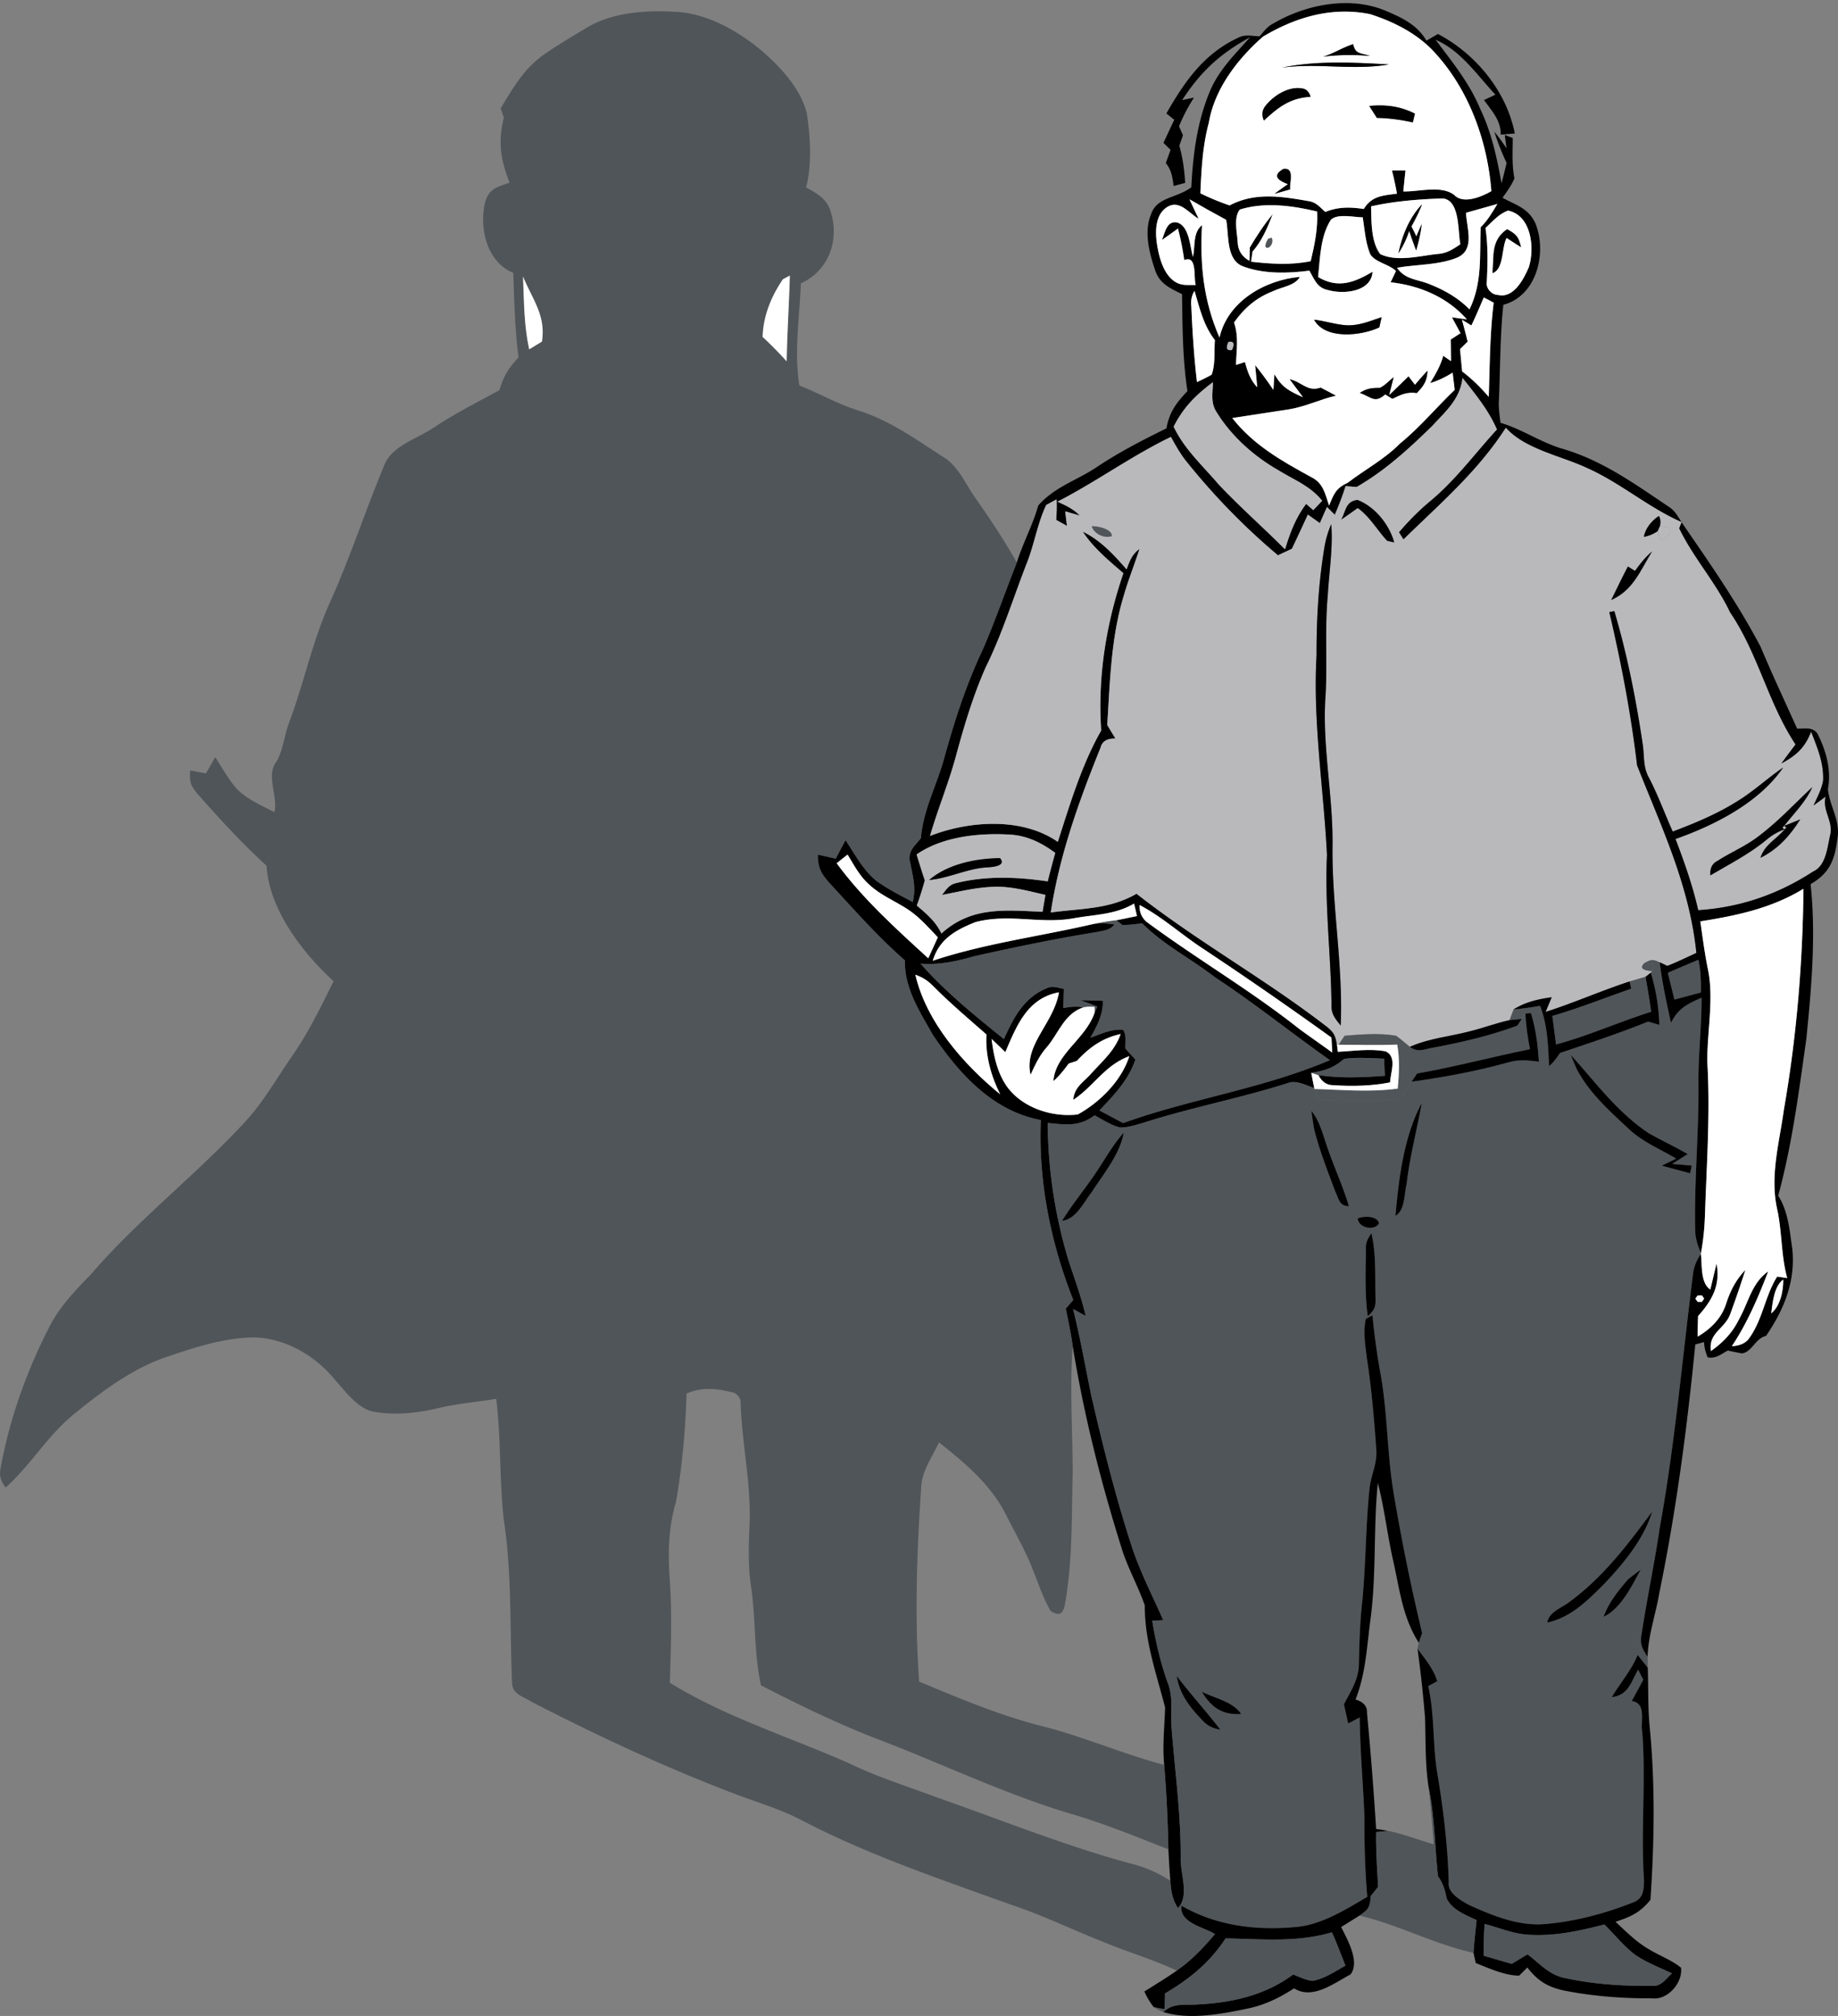 <?xml version="1.0" encoding="utf-8"?>
<svg xmlns="http://www.w3.org/2000/svg" fill="none" height="204" width="186">
  <rect width="100%" height="100%" fill="#808080" stroke="none"/>
  <path d="M140.162 1.065c1.67.706 3.229 1.413 4.188 3.048.388-.222.777-.45 1.166-.672 3.799 1.978 6.953 5.808 7.775 10.067-.474.04-.949.075-1.423.116.035-1.433-.913-2.407-1.69-3.502.383-.177.767-.358 1.155-.54-1.877-2.008-3.496-4.46-6.06-5.56 1.691 2.255 3.442 4.38 4.526 7.013 1.146 2.392 1.681 4.915 2.15 7.503.187-.676.353-1.362.515-2.048-.475-1.03-.904-2.074-1.237-3.159.434.54.843 1.1 1.226 1.675l-.171-1.347.802.303c0 1.382-.101 2.71.172 4.077-.293.731-.762 1.337-1.206 1.978 1.362.736 2.654 1.064 3.335 2.603 1.186 2.942.141 7.327-3.254 8.225-.334 3.22-.308 6.438-.445 9.668-.05.767.071 1.508.157 2.27 2.265.671 4.183 2.064 6.484 2.69 4.036 1.236 7.22 3.582 10.682 5.898.539.389.802.923 1.16 1.468-3.441-1.518-6.242-4.026-9.703-5.535-2.528-1.17-6.196-1.877-8.078-4.016-2.841 4.43-6.656 7.674-10.364 11.307-.152-.247-.308-.494-.459-.736 1.019-1.186 2.089-2.276 3.3-3.265 2.553-2.17 4.374-4.687 6.615-7.135-.848-1.962-2.165-3.552-3.477-5.212-.262 2.165-1.69 3.36-3.073 4.864-2.361 2.306-4.763 4.516-7.644 6.171-.374-.03-.742-.06-1.115-.086a29.98 29.98 0 0 1-1.095 2.902l-.787-.787c-.248.54-.485 1.084-.722 1.63-.404-.288-.807-.576-1.216-.864-.53 1.156-1.07 2.312-1.615 3.462-.474.217-.943.434-1.412.656-3.356-2.81-6.469-6.02-9.209-9.426-.646-.787-1.135-1.665-1.625-2.553-3.991 1.928-7.548 4.536-11.484 6.555.838.363 1.62.736 2.266 1.402l-1.479-.428c.061.489.122.983.177 1.473l-1.09-.606c.056-.696.071-1.377.041-2.079l-1.045.57c-.893 1.868-1.201 3.977-1.973 5.904-1.367 3.507-2.492 7.175-4.163 10.54-1.271 2.877-2.19 5.955-3.007 8.987-.742 2.73-1.826 5.339-2.619 8.058 3.941-1.538 9.305-1.922 12.933.6 1.226-3.799 2.401-7.785 4.389-11.266-.368-5.394.495-10.808 2.246-15.92-1.504-1.312-3.002-2.517-4.112-4.208 1.826.883 3.123 2.316 4.435 3.815.323-.858.545-1.509 1.307-2.064-.505 1.595-1.136 3.139-1.595 4.748-1.281 4.173-1.398 8.74-1.665 13.069.273.459.55.918.828 1.372-.843-.025-1.348.278-1.504.913-2.2 5.455-4.153 10.849-5.041 16.687 3.078-.43 5.904-.293 8.679-1.898 6.115 4.799 13.018 8.634 19.184 13.392.762.59.959.943 1.1 1.897l.086.707c1.574-.076 3.279-.344 4.833-.046 1.201.55.49 2.139.455 3.144-1.908.373-3.881.408-5.813.277-.616-.01-1.095-.348-1.443-1.019 2.245.338 4.475.232 6.726.071-.025-.581-.051-1.156-.071-1.731-1.372-.051-2.679-.157-4.042.015-1.099.923-1.922 1.206-3.335 1.408.091.519.197 1.029.303 1.544-.843-.263-1.811-.838-2.679-.495-4.864 1.549-9.875 2.483-14.729 4.052-.721.197-1.504.459-2.255.439-.904-.232-1.746-.792-2.564-1.231-1.569 1.175-2.901.948-4.748.772a49.33 49.33 0 0 0 2.064 13.765c.616 1.922 1.332 3.794 1.781 5.767-.424-.237-.847-.474-1.276-.706.736 2.916 1.241 5.873 1.856 8.814 1.166 5.061 2.438 10.147 4.042 15.087.853 2.644 2.109 5.051 3.224 7.584l-1.11.061c.348 2.149.833 4.223 1.565 6.277.6 1.538.267 2.951.388 4.546.348 4.379.944 8.714.928 13.119-.07 1.589.919 3.905-.277 5.131-.58-.868-.701-1.751-.772-2.765a111.209 111.209 0 0 1-.197-3.174c-.06-2.861-.192-5.686-.424-8.542-.191-1.953.036-3.87.091-5.813-.878-3.426-2.079-6.741-2.053-10.313-.702-2.054-1.812-3.946-2.422-6.05-2.074-6.615-3.77-13.376-4.875-20.224-.181-1.276-.444-2.522-.701-3.779l.757-.878c-2.266-5.696-3.557-12.054-3.28-18.2-4.879-.913-8.25-4.672-10.914-8.593-1.322-2.351-2.926-4.773-2.84-7.563-2.73-2.377-5.097-5.081-7.56-7.746-.877-.973-1.266-1.589-1.256-2.962.606.137 1.206.273 1.812.414.328-.625.656-1.251.989-1.872 1.014 1.494 1.983 3.426 3.532 4.395 1.034.702 2.175 1.272 3.275 1.862.373-1.544-.036-2.765-.318-4.249-.101-1.024.585-1.473 1.14-2.215.257-2.982 1.655-5.419 2.412-8.275 1.02-3.703 2.205-7.326 3.85-10.808 1.256-2.886 2.286-5.878 3.446-8.81.616-1.967 1.615-3.789 2.17-5.767 1.715-1.953 3.996-2.553 6.075-3.991 2.205-1.458 4.531-2.65 6.897-3.815.283-1.634 1.01-2.598 2.125-3.769-.5-3.26-.5-6.524-.545-9.814-1.176-.58-2.251-1.034-2.71-2.376-.59-1.741-1.176-3.926-.429-5.697.575-1.771 2.548-1.605 4.077-2.735.167-3.396.601-6.741 1.953-9.895.954-2.119 2.477-3.577 3.991-5.293-3.063 1.686-4.965 3.442-6.872 6.358.398-.08.802-.166 1.201-.252a17.42 17.42 0 0 0-1.519 2.901c.131.308.267.61.399.913-.122.354-.248.707-.369 1.06.353 1.231.515 2.482.591 3.76-.389.105-.778.206-1.166.312-.121-.878-.207-1.6-.792-2.321.161-.45.323-.893.484-1.342-.242-.232-.484-.464-.721-.702.363-.777.726-1.559 1.09-2.336l-.793-.64c1.832-3.205 3.785-6.04 7.241-7.65.737-.389 1.403-.172 2.195-.156.434-.51.797-1.015 1.413-1.312 3.259-1.918 7.705-2.775 11.277-1.297Zm-18.69 18.498a24.93 24.93 0 0 0 2.962 1.226c2.559-1.358 5.278-.914 8.003-.434.757.11 1.14.615 1.675 1.095 1.337-.535 2.493-.505 3.9-.303.818-1.337 1.933-1.352 3.356-1.549a31.257 31.257 0 0 0-.51-2.351h1.373c-.076.711-.152 1.423-.222 2.129 1.579.04 3.834-.656 5.151.353.934.984 2.826.157 3.76-.383-.379-4.986-2.221-10.147-5.611-13.891-1.726-1.978-4.193-3.235-6.661-4.022-3.875-.782-7.518.298-10.838 2.276-2.573 2.26-4.905 5.278-5.485 8.73-.631 2.345-.747 4.717-.853 7.124Zm17.277 1.322c.035 1.483-.02 3.607.929 4.828 1.685.818 3.966.182 5.782-.01.939-.055 1.579-.479 2.326-.989-.272-1.24-.01-4.465-1.786-4.632-2.377.076-4.93.273-7.251.803Zm-17.741 7.957c-.252-.697.192-3.078-1.165-2.523a28.855 28.855 0 0 0-.636-3.194c-.54.393-1.075.782-1.625 1.16.318-.741.48-2.013 1.585-1.76 1.206.418 1.261 2.482 1.554 3.476.252-1.08-.036-2.442.918-3.22-.222 4.027.151 7.665 1.771 11.379.823-3.663 4.612-5.833 8.139-6.14-.52.903-1.812 1.003-2.72 1.448-1.685.645-2.916 1.705-3.951 3.168.5 1.448.238 2.785.202 4.294l.903-.292c.263.968.545 1.81 1.247 2.553l-.212-2.24a34.672 34.672 0 0 1 1.847 2.507l.1-1.584c.793 1.332 1.428 1.665 2.892 2.32l-1.363-1.83c1.272.287 1.812 1.326 3.154.852.52.272 1.039.545 1.554.822-1.645.384-3.123 1.126-4.783 1.388-1.908.293-3.815.58-5.717.878 2.164 2.755 5.015 4.35 8.023 5.994 1.211.61 1.367 1.69 1.776 2.861.479-1.165.681-1.756 1.877-2.3 1.771-1.358 3.713-2.372 5.298-3.977 2.023-1.645 3.658-3.638 5.535-5.429-.071-.58-.141-1.16-.207-1.746-.732.46-1.448.813-2.281 1.065.54-.893 1.055-1.751 1.327-2.77l.788.545c-.006-.732-.016-1.458-.026-2.19.328-.212.661-.43.989-.641-.287-.535-.58-1.07-.868-1.605l1.514.212c-1.988-2.26-4.768-3.426-7.72-3.759.187-.378.363-.762.54-1.145-.747-.712-2.033-.833-2.594-1.675-.489-1.15-.575-2.523-.766-3.75-.899-.01-2.493-.403-3.21.223-1.084 1.65-1.105 3.905-1.311 5.818 2.033 1.205 3.668.55 5.515-.535-.137 2.068-2.962 2.29-4.476 1.861-1.156-.227-1.388-1.07-1.922-1.972-2.135.282-4.622.353-6.666-.42-1.796-.62-1.453-3.208-1.756-4.727a133.904 133.904 0 0 1-3.708-2.074l.918 1.968c-.944-.54-1.867-1.877-3.053-1.256-1.271.676-1.347 2.326-1.191 3.587.182 1.317.606 3.159 1.756 3.971.697.515 1.398.389 2.205.404Zm5.435-2.447c.015-.444.025-.893.03-1.343.701-1.175 1.438-2.32 2.321-3.375-.53 1.357-1.07 2.669-2.044 3.784-.05.338-.101.681-.146 1.024 2.039.227 4.006.359 6.035-.055.393-1.67.741-3.295.646-5.026-2.498-.6-5.329-.979-7.826-.196-.641.847-.273 2.27-.212 3.27.025.857.429 1.498 1.196 1.917Zm23.301-5.253c-.464.131-.924.257-1.388.389.051 1.513.944 3.683-.842 4.516-1.852.787-4.173.7-6.146 1.049.863 1.231 2.069 1.15 3.335 1.675 1.489.596 2.881 1.383 4.006 2.538 1.312-2.714 1.015-5.404 1.131-8.31.701-.691 1.191-1.519 1.69-2.362-.595.167-1.191.338-1.786.505Zm.585 1.928c.263 1.821.227 3.617.131 5.444-.126.65.49 1.327 1.136 1.332 1.594.378 2.613-1.63 3.123-2.82.6-1.913.272-5.218-2.104-5.718-.969.354-1.549 1.085-2.286 1.762Zm-29.2 15.596c.505-.242.999-.47 1.484-.747.393-1.054.242-2.381.333-3.502-1.161-1.493-1.534-3.209-2.064-4.98-.282.44-.393.964-.323 1.564.106 2.564.273 5.117.57 7.665Zm27.767-5.732-.953-.585c.201.736.393 1.478.58 2.22-.258.252-.515.504-.772.762l.212 2.25c1.009.772 1.867 1.615 2.694 2.578.111-3.188.106-6.352.5-9.526a17.28 17.28 0 0 0-1.004-.53c-.409.949-.803 1.902-1.257 2.83Zm-24.578 1.665c-.297.64-.176.913.353.817.293-.64.177-.913-.353-.817Zm-5.55 8.578c1.125 2.341 2.952 3.946 4.602 5.893 2.134 2.256 4.48 4.314 6.67 6.514.505-1.65 1.08-3.209 2.14-4.596l.716.63c.303-.313.606-.63.908-.943-1.221-1.514-2.805-2.084-4.415-3.078-2.477-1.413-4.748-3.426-6.256-5.863-.656-.994-.404-1.938-.389-3.063-1.726 1.292-2.997 2.558-3.976 4.506Zm-26.01 43.292c.272.878.539 1.751.832 2.62-.237.862-.505 1.71-.813 2.547.99.838 1.928 1.63 2.493 2.831 3.022-2.755 6.438-2.367 10.233-2.195.096-.57.191-1.14.292-1.71-1.685-.384-3.517-.899-5.242-.818-1.796.056-3.472.484-5.223.823.424-.54.702-1.045 1.423-1.201 3.048-.762 6.197-.626 9.274-.177.238-.969.49-1.927.762-2.881-1.423-1.045-2.916-1.781-4.712-1.857-3.078-.161-6.716.212-9.32 2.018Zm-8.09.889c2.614 3.572 6.01 6.64 9.27 9.617l.969-2.12c-.939-.993-1.812-1.993-2.947-2.77-1.342-.898-2.81-1.458-3.996-2.563-.98-.868-1.514-1.938-2.19-3.037-.374.287-.742.575-1.105.873Zm9.724 9.864c5.242-1.746 10.833-2.462 16.207-3.709.742-.1 1.468-.09 2.17.04-.444.586-1.06.601-1.716.758-4.163.66-8.295 1.528-12.413 2.442-1.831.52-3.562.913-5.484.757 2.487 2.84 5.505 5.267 8.436 7.639.999-2.205 2.013-4.208 4.395-5.172.59-.252 1.075-.01 1.665.086l-.045 1.942c.691-.126 1.317-.207 2.018-.06-1.948.651-2.477 2.613-3.734 4.072-.716.817-1.155 1.766-1.599 2.745-.717-3.023 2.361-5.208 2.871-8.346-3.209.595-4.284 3.396-5.43 6.055-.459-.449-.918-.893-1.387-1.337.212 1.7.55 3.355 1.534 4.793 1.569 2.19 4.596 3.159 7.185 2.851 2.235-1.231 4.435-3.416 5.217-5.898-2.477.903-3.567 3.022-5.666 4.415.091-1.327 1.085-1.797 1.872-2.725 1.145-1.262 2.336-2.271 2.916-3.931-1.867.409-3.153 1.347-4.435 2.72-.272.091-.545.176-.822.267-.465.636-.944 1.252-1.544 1.771.191-2.729 3.269-4.268 4.167-6.917.096-.207.187-.414.273-.621a42.57 42.57 0 0 0-1.736-.651c.767.02 1.539.04 2.306.066 0 1.433-.58 2.523-1.271 3.739 1.094-.384 2.109-.904 3.299-.808.389.485.202 1.312.248 1.903.333.373.671.741 1.009 1.11-.707 2.104-2.155 3.577-3.638 5.151.797.424 1.594.848 2.392 1.277 6.912-2.483 14.123-3.472 20.924-6.368-3.905-2.75-7.599-5.742-11.595-8.36-2.447-1.903-5.242-3.306-7.407-5.49-.661.11-1.322.171-1.983.176l-.631-.474c.702-.141 1.398-.283 2.099-.43l-.292-1.26c-1.963 1.14-3.966 1.094-6.131 1.488-3.365.606-6.509-.51-9.92.383-1.988.793-3.663 1.706-4.324 3.91Zm20.925-5.641c-.026.676.201 1.236.676 1.675 5.035 3.734 10.505 6.918 15.43 10.818 1.12.828 2.27 1.615 3.396 2.437-.026-.504-.051-1.014-.081-1.519a418.748 418.748 0 0 0-13.235-9.153c-2.079-1.387-3.976-3.108-6.186-4.258Zm-14.098 19.159c-.944-1.893-1.514-3.931-1.393-6.06-1.841-1.615-3.708-3.194-5.434-4.935-.535-.545-1.05-.858-1.761-1.11 1.105 4.778 4.87 9.067 8.588 12.105Z" fill="#000"/>
  <path d="M68.265 1.194c3.199.111 6.363 1.897 8.775 3.906 1.927 1.655 4.026 3.89 4.621 6.428.344 2.432.515 5.04-.08 7.442.953.53 1.826.98 2.326 2.009 1.165 2.956.136 6.347-2.866 7.694-.116 3.391-.706 6.984-.146 10.334 2.068.823 3.976 1.933 6.115 2.578 3.154 1.045 5.671 2.866 8.426 4.653 1.54.888 2.291 2.8 3.326 4.238 1.483 2.104 2.861 4.208 4.137 6.444-1.16 2.931-2.19 5.923-3.446 8.81-1.645 3.48-2.83 7.104-3.85 10.807-.757 2.856-2.155 5.293-2.412 8.275-.555.742-1.241 1.191-1.14 2.216.282 1.483.691 2.704.318 4.248-1.1-.59-2.24-1.16-3.275-1.862-1.55-.969-2.518-2.901-3.532-4.395-.333.62-.661 1.247-.99 1.872a236.09 236.09 0 0 0-1.81-.413c-.01 1.372.378 1.988 1.256 2.961 2.462 2.665 4.829 5.37 7.558 7.746-.085 2.79 1.52 5.212 2.841 7.563 2.664 3.921 6.035 7.68 10.914 8.593-.277 6.146 1.014 12.504 3.28 18.2l-.757.878c.257 1.257.52 2.503.701 3.779-.312 4.254-.01 8.639 0 12.892-.126 4.577.01 8.83-.807 13.372-.247.948-.58 1.064-1.423.565-.782-1.327-1.256-2.851-1.842-4.274-.726-1.882-1.725-3.572-2.643-5.404-1.514-3.063-4.178-5.308-6.812-7.382-.707 1.473-1.776 2.972-1.812 4.622-.439 6.489-.67 13.089-.201 19.577 4.218 1.756 8.315 3.492 12.69 4.572 4.112 1.065 8.012 2.775 12.109 3.86.232 2.856.364 5.681.424 8.542-3.37-1.327-6.706-2.694-10.192-3.693-6.756-2.059-13.028-5.122-19.608-7.604-3.9-1.534-7.7-3.376-11.429-5.298-.716-3.229-.514-6.544-.984-9.844-.338-2.19-.267-4.36-.166-6.565.141-4.107-.772-8.033-.908-12.13.025-.429-.182-.782-.626-1.054-1.63-.434-3.255-.641-4.849.065-.106 3.638-.439 7.387-1.07 10.98-.757 2.518-.812 5.081-.64 7.689.267 3.543.12 7.059.025 10.602 5.57 3.436 12.12 5.494 18.089 8.123 2.815 1.378 5.762 2.286 8.689 3.386 6.574 2.296 13.245 5.005 19.966 6.812 1.438.358 2.649.913 3.9 1.705.071 1.014.192 1.897.772 2.765 1.196-1.226.207-3.542.278-5.131.015-4.405-.581-8.74-.929-13.119-.121-1.595.212-3.008-.388-4.546-.732-2.054-1.216-4.128-1.565-6.277l1.11-.061c-1.115-2.533-2.371-4.94-3.224-7.584-1.604-4.94-2.876-10.026-4.041-15.087-.616-2.941-1.121-5.898-1.857-8.814.429.232.852.469 1.276.706-.449-1.973-1.165-3.845-1.781-5.767a49.33 49.33 0 0 1-2.064-13.765c1.847.176 3.179.403 4.749-.772.817.439 1.66.999 2.563 1.231.752.02 1.534-.242 2.255-.439 4.854-1.569 9.865-2.503 14.729-4.052.868-.343 1.836.232 2.679.495l.025.101.338 1.054c2.513.162 5.066.252 7.579.066.984.06 1.383-1.201 1.912-1.862 3.346-.454 6.661-1.08 9.91-1.983.999-.283 1.963-.162 2.972-.04-.116-1.666-.303-3.31-.807-4.91l-.555.035-.379.545-1.241.126c.131-.363.268-.726.414-1.084a30.85 30.85 0 0 0 2.689-.364c.757 1.988.808 4.002.909 6.096.459-.374.777-.838 1.105-1.327 2.997-1 5.979-1.988 8.915-3.174l1.136.333c-.056-1.852-.338-3.512-.858-5.288l.106-.157c.388-.489.146-.766-.722-.842.677-.364.823-.358 1.514-.05.242 2.073.701 4.102 1.14 6.14.717-1.478 1.671-1.922 3.094-2.553.015 2.931-.354 5.843-.313 8.774.045 4.905-.434 9.739-.333 14.638 0 .878.237 1.63.585 2.427l-.01.081c-.439.696-.727 1.307-.802 2.129-1.08 8.517-1.827 17.176-3.366 25.633-.52 3.547-1.266 7.054-1.811 10.601-.212 1.095 0 1.508.585 2.422.01.368.015.731.02 1.1-.343-.429-.681-.863-1.019-1.297-.651 1.584-1.761 2.816-2.619 4.269 1.68-.192 1.923-1.504 2.664-2.775.172.338.348.676.52 1.014-.383.721-.777 1.443-1.166 2.159 1.56.232.833 2.074 1.07 3.194.368 5.016-.171 9.996.172 15.001-.036 1.009-.086 1.847-1.181 2.21-2.715 1.075-5.712 1.882-8.623 2.14-2.71.318-5.46-.797-7.892-1.902-.802-.445-2.21-1.211-2.063-2.296-.106-3.86-.591-7.72-1.237-11.525-.383-2.78-.217-5.57-.837-8.335l.908-.49c-.353-1.216-1.251-2.291-1.998-3.295.035-.202.081-.398.131-.6l.338-.989a206.55 206.55 0 0 1-2.962-14.638c-.585-3.835-.55-7.68-1.236-11.535a69.736 69.736 0 0 1-.827-5.974l-.667.348c-.302 1.277-.05 2.75.106 4.037.47 3.017.722 6.05.939 9.093.146 1.468-.505 2.583-.671 4.021-.409 3.855-.363 7.74-.757 11.615-.222 2.019-.272 4.037-.323 6.06.015 1.635-.802 2.796-1.514 4.193.142.646.288 1.292.429 1.938l1.171-.616c.025 3.381.353 6.741.474 10.117-.015 2.695.061 5.359.288 8.043-2.14 1.251-4.511 2.75-7.019 3.027-4.097.409-8.174-.055-11.792-2.134-.197 1.761 2.235 2.134 3.406 2.866-1.155 1.383-2.392 2.674-3.875 3.709-2.407-1.146-4.96-1.872-7.417-2.902-3.139-1.231-6.151-2.714-9.36-3.774-7.11-2.568-14.502-5.051-21.203-8.557-2.215-1.156-4.556-1.812-6.872-2.705-6.993-2.669-13.83-5.853-20.48-9.289-.863-.555-1.943-.742-1.938-1.978-.232-5.46-.005-11.06-.843-16.48-.444-4.036-.262-8.164-.757-12.18-1.892.318-3.824.469-5.686.898-2.18.535-4.632.818-6.847.374-1.585-.379-2.765-2.089-3.82-3.235-1.948-2.386-4.88-4.107-7.987-4.248-2.992-.021-6.04.958-8.846 1.917-3.446 1.11-6.594 3.441-9.38 5.707-2.775 2.195-4.455 5.202-7.074 7.558-.51-.635-.681-1.276-.514-1.932.888-4.98 2.628-9.829 4.934-14.325 1.06-2.094 2.634-3.678 4.239-5.354 4.813-5.575 10.747-10.126 15.722-15.561 1.756-1.942 3.083-4.289 4.602-6.484 1.675-2.401 2.901-4.955 4.198-7.578-3.179-2.917-6.504-7.241-6.786-11.686-2.493-2.276-4.784-4.768-7.004-7.296-.701-.848-.807-1.232-.711-2.342.53.096 1.054.202 1.584.303.318-.55.63-1.1.939-1.655.7 1.085 1.347 2.266 2.2 3.234 1.024 1.035 2.517 1.686 3.799 2.337.348-1.837-.903-3.684.212-5.137.646-1.11.767-2.538 1.206-3.76 1.518-4 2.356-8.158 4.087-12.094 2.094-4.591 3.653-9.435 5.596-14.098.751-1.952 3.249-2.664 4.884-3.739 2.18-1.458 4.49-2.628 6.786-3.88.389-1.392.944-2.265 1.928-3.31-.368-2.84-.44-5.691-.535-8.552-2.715-1.126-3.466-4.567-2.85-7.155.398-1.388 1.25-1.534 2.482-1.978-.919-2.286-1.196-4.138-.586-6.57l-.318-.953c1.206-1.998 2.327-3.966 4.264-5.359 1.393-.989 2.881-1.857 4.345-2.735 2.568-1.61 6.04-1.846 8.986-1.67Zm-15.34 26.783c.112 2.482.092 4.925.632 7.372.428-.257.852-.52 1.281-.777.43-2.65-.979-4.304-1.912-6.595Zm24.25 6.115a37.473 37.473 0 0 1 2.433 2.473c.05-2.896.242-5.788.323-8.679l-.697.369c-1.185 1.73-1.998 3.713-2.058 5.837Zm81.782 72.659c.202.5.409.994.626 1.484 1.307 2.412 3.194 4.082 5.162 5.929 1.463 1.397 3.143 2.038 4.879 3.078l-1.453.711c.954.262 1.912.52 2.866.772l.162-.777c-.667-.056-1.328-.116-1.989-.172.525-.333 1.055-.661 1.58-.994-1.307-.762-2.685-1.392-3.996-2.144-3.24-2.2-5.288-5.086-7.837-7.887Zm-17.74 16.268c.973-.545.878-2.22 1.125-3.194.323-2.79 1.044-5.48 1.539-8.23-1.817 3.406-2.331 7.629-2.664 11.424Zm-8.503-10.601c.071.585.157 1.165.253 1.751.535 2.19 1.377 4.319 2.164 6.428.364.716.379 1.448 1.378 1.463-.636-2.109-1.569-4.097-2.266-6.186-.423-1.221-.696-2.422-1.529-3.456Zm-25.233 11.121c1.443-.177 2.159-1.852 2.992-2.892 1.186-1.846 2.866-3.844 3.244-6.029-1.256 1.418-2.094 3.052-3.184 4.591-1.014 1.448-2.124 2.816-3.052 4.33Zm29.921-.243c.045.974 1.726 1.297 2.155.495-.192-.782-1.565-.752-2.155-.495Zm1.014 9.895c.631-.605.802-.863.782-1.746-.06-2.195.086-4.516-.419-6.66-.343.525-.595.933-.56 1.589-.01 2.261-.126 4.577.197 6.817Zm18.165 31.001c2.392-.524 4.011-2.179 5.692-3.84 1.977-2.083 4.092-4.601 4.919-7.392-2.497 3.371-4.859 6.525-8.28 9.078-.817.666-2.16 1.029-2.331 2.154Zm8.169-4.374c-.994 1.165-1.943 2.326-2.472 3.789 1.781-.848 2.845-3.118 3.759-4.768a36.25 36.25 0 0 0-1.287.979Zm-45.664 9.783c.282 1.918 1.433 3.295 2.74 4.632.424.429.979.692 1.665.787-1.423-1.841-2.992-3.562-4.405-5.419Zm6.509 3.845c-.777-1.236-2.71-1.614-3.971-2.25.943 1.574 2.069 2.371 3.971 2.25Z" fill="#3C4349" fill-opacity=".7"/>
  <path d="M138.648 1.432c2.468.787 4.935 2.043 6.661 4.021 3.391 3.744 5.232 8.906 5.611 13.891-.934.54-2.826 1.368-3.759.384-1.317-1.01-3.573-.313-5.152-.353.071-.707.146-1.418.222-2.13h-1.373c.202.777.369 1.564.51 2.352-1.423.196-2.538.212-3.355 1.549-1.408-.202-2.564-.232-3.901.302-.535-.479-.918-.983-1.675-1.095-2.725-.479-5.444-.923-8.002.434a24.776 24.776 0 0 1-2.962-1.226c.106-2.407.222-4.778.852-7.124.581-3.452 2.912-6.469 5.485-8.73 3.32-1.977 6.963-3.057 10.838-2.275Zm-4.753 4.299a22.44 22.44 0 0 1 4.728-.07c-.853-.314-1.473-.127-1.685-1.186-1.06.317-1.968.948-3.043 1.256Zm-4.162 1.11c3.632-.495 7.24.303 10.823-.323-3.558-.197-7.317-.404-10.823.323Zm-1.827 5.353c1.453-1.352 2.649-2.285 4.718-2.401-.152-.505-.434-.787-.848-.843-1.332-.232-2.795.656-3.623 1.655-.429.47-.509 1-.247 1.59Zm10.662-1.473.767 1.206a18.41 18.41 0 0 1 3.638.46c.07-.298.141-.591.212-.889-1.499-.757-2.952-.928-4.617-.777Zm-8.225 7.912c-.459.318-.908.64-1.357.969.525-.147 1.044-.293 1.569-.444-.086-.687.5-2.236-.681-2.064-1.12.656-.616 1.125.469 1.539Z" fill="#fff"/>
  <path d="M136.938 4.477c.212 1.06.833.872 1.685 1.185a22.43 22.43 0 0 0-4.727.071c1.074-.308 1.982-.939 3.042-1.256ZM140.556 6.522c-3.583.626-7.191-.171-10.824.323 3.507-.727 7.266-.52 10.824-.323ZM131.776 8.951c.414.056.696.338.848.843-2.069.116-3.265 1.05-4.718 2.402-.262-.59-.182-1.12.247-1.59.828-.999 2.291-1.887 3.623-1.655ZM138.567 10.722c1.665-.151 3.119.02 4.617.777-.07.298-.141.59-.212.888a18.401 18.401 0 0 0-3.638-.459l-.767-1.206ZM129.874 17.1c1.181-.172.595 1.377.681 2.063-.525.151-1.044.297-1.569.444.449-.328.898-.651 1.357-.969-1.085-.414-1.589-.883-.469-1.539Z" fill="#000"/>
  <path d="M146 20.082c1.776.166 1.514 3.39 1.786 4.632-.746.51-1.387.934-2.326.989-1.816.192-4.097.828-5.782.01-.949-1.221-.893-3.345-.928-4.829 2.321-.53 4.874-.726 7.25-.802Zm-4.475 5.54a9.661 9.661 0 0 0 1.079-2.255c.228.66.46 1.317.707 1.973.242-.878.464-1.756.56-2.664l-.54 1.25-.499-1.013c.393-.722.772-1.454 1.069-2.226-1.261 1.307-2.018 3.174-2.376 4.935Z" fill="#fff"/>
  <path d="M118.238 20.88c1.186-.621 2.109.716 3.053 1.256l-.919-1.968c1.226.711 2.463 1.403 3.709 2.074.303 1.518-.04 4.107 1.756 4.728 2.043.772 4.531.701 6.665.419.535.903.767 1.745 1.923 1.972 1.513.43 4.339.207 4.475-1.861-1.846 1.084-3.481 1.74-5.515.534.207-1.912.227-4.168 1.312-5.817.717-.626 2.311-.233 3.209-.223.192 1.227.278 2.6.767 3.75.56.842 1.847.963 2.594 1.675-.177.383-.353.767-.54 1.145 2.952.333 5.732 1.499 7.72 3.76l-1.514-.213c.288.535.58 1.07.868 1.605-.328.212-.661.429-.989.64.01.732.02 1.459.025 2.19l-.787-.544c-.272 1.019-.787 1.877-1.327 2.77.833-.253 1.549-.606 2.281-1.065.065.585.136 1.166.207 1.746-1.877 1.791-3.512 3.784-5.535 5.43-1.585 1.604-3.527 2.618-5.299 3.975-1.195.545-1.397 1.136-1.877 2.301-.408-1.17-.565-2.25-1.776-2.86-3.007-1.646-5.858-3.24-8.022-5.995 1.902-.298 3.809-.586 5.716-.878 1.66-.263 3.139-1.004 4.784-1.388-.515-.277-1.035-.55-1.554-.822-1.342.474-1.882-.565-3.154-.853l1.362 1.832c-1.463-.656-2.099-.99-2.891-2.322l-.101 1.585c-.58-.863-1.19-1.7-1.846-2.508l.212 2.24c-.702-.741-.984-1.584-1.247-2.553l-.903.293c.035-1.509.298-2.846-.202-4.294 1.035-1.463 2.266-2.523 3.951-3.169.908-.444 2.2-.545 2.72-1.448-3.527.308-7.317 2.478-8.139 6.14-1.62-3.713-1.993-7.35-1.771-11.377-.954.777-.666 2.14-.919 3.219-.292-.994-.348-3.058-1.554-3.477-1.105-.252-1.266 1.02-1.584 1.761.55-.378 1.085-.767 1.625-1.16.272 1.06.484 2.109.636 3.194 1.357-.555.913 1.826 1.165 2.523-.807-.015-1.509.11-2.205-.404-1.15-.812-1.574-2.654-1.756-3.971-.156-1.261-.081-2.911 1.191-3.588Zm14.744 11.473c1.125 2.054 4.798 1.635 6.6.777.075-.343.156-.69.232-1.034-1.141.384-2.21.848-3.437.828-1.125-.046-2.265-.444-3.395-.57Zm10.207 6.6c-.217-.287-.434-.57-.651-.858-.656.636-1.307 1.272-1.968 1.908.147-.61.303-1.221.46-1.827-.449.343-.898.868-1.413 1.08-.828-.01-1.322.066-2.008.505 1.15.378 1.498 1.105 2.568.14.242.152.489.299.732.45.867-.424 1.458-.727 2.467-.58.701-.742 1.024-1.186 1.08-2.256-.434.47-.858.949-1.267 1.438Z" fill="#fff"/>
  <path d="M125.459 21.207c2.498-.782 5.328-.404 7.826.197.096 1.73-.252 3.355-.646 5.026-2.028.413-3.996.282-6.035.055.046-.343.096-.686.147-1.024.974-1.115 1.513-2.427 2.043-3.785-.883 1.055-1.619 2.2-2.321 3.376-.005.45-.015.898-.03 1.342-.767-.419-1.171-1.06-1.196-1.917-.061-1-.429-2.422.212-3.27Zm2.866 2.962c-.868 1.494.752.923.373-.116l-.373.116Z" fill="#fff"/>
  <path d="M143.901 20.688c-.298.771-.676 1.503-1.07 2.225l.5 1.014.54-1.252c-.096.909-.318 1.787-.56 2.665a68.24 68.24 0 0 1-.707-1.973 9.626 9.626 0 0 1-1.08 2.255c.359-1.76 1.116-3.628 2.377-4.934Z" fill="#000"/>
  <path d="M151.53 20.637c-.5.842-.989 1.67-1.691 2.361-.116 2.906.182 5.596-1.13 8.31-1.125-1.155-2.518-1.942-4.006-2.538-1.267-.524-2.472-.444-3.335-1.675 1.973-.348 4.294-.262 6.145-1.05 1.787-.832.893-3.002.843-4.515l1.388-.389c.595-.166 1.19-.338 1.786-.504Z" fill="#fff"/>
  <path d="M152.615 21.309c2.376.5 2.704 3.804 2.104 5.716-.51 1.191-1.529 3.2-3.123 2.821-.646-.005-1.262-.681-1.136-1.332.096-1.827.131-3.623-.131-5.444.737-.677 1.317-1.408 2.286-1.761Zm-1.579 6.322c1.16-.399.883-2.573 1.422-3.573.485.323.969.636 1.459.944-.253-1.044-.449-1.281-1.398-1.806-1.66 1.135-1.312 2.664-1.483 4.435Z" fill="#fff"/>
  <path d="M152.52 23.2c.948.524 1.145.761 1.397 1.806a64.96 64.96 0 0 1-1.458-.944c-.54 1-.262 3.174-1.423 3.572.172-1.77-.176-3.3 1.484-4.435Z" fill="#000"/>
  <path d="m128.325 24.17.373-.115c.379 1.04-1.241 1.61-.373.116Z" fill="#3C4349" fill-opacity=".7"/>
  <path d="M52.926 27.977c.933 2.29 2.341 3.945 1.912 6.594-.429.258-.853.52-1.282.777-.54-2.447-.52-4.889-.63-7.371ZM79.234 28.255l.697-.368c-.081 2.89-.273 5.782-.323 8.678a37.47 37.47 0 0 0-2.432-2.472c.06-2.124.873-4.107 2.058-5.838ZM120.882 29.438c.53 1.77.903 3.486 2.064 4.98-.091 1.12.06 2.447-.333 3.501-.485.278-.979.505-1.484.747-.297-2.548-.464-5.101-.57-7.664-.07-.6.041-1.125.323-1.564ZM150.153 30.105c.343.167.676.344 1.004.53-.394 3.174-.389 6.338-.5 9.527-.827-.964-1.685-1.807-2.694-2.579l-.212-2.25c.257-.258.515-.51.772-.762a111.08 111.08 0 0 0-.58-2.22l.953.585c.454-.928.848-1.882 1.257-2.83Z" fill="#fff"/>
  <path d="M136.378 32.921c1.226.02 2.296-.444 3.436-.827-.076.343-.157.691-.232 1.034-1.802.858-5.475 1.277-6.6-.777 1.13.126 2.271.525 3.396.57Z" fill="#000"/>
  <path d="M124.318 34.597c.53-.096.646.176.354.817-.53.096-.651-.176-.354-.817Z" fill="#B9B9BC"/>
  <path d="M144.456 37.516c-.056 1.07-.378 1.513-1.08 2.255-1.009-.146-1.599.157-2.467.58-.242-.151-.49-.297-.732-.449-1.07.964-1.418.237-2.568-.141.686-.439 1.181-.515 2.008-.505.515-.212.964-.736 1.413-1.08a99.268 99.268 0 0 0-.459 1.827c.661-.636 1.312-1.271 1.968-1.907.217.288.434.57.65.858.409-.49.833-.97 1.267-1.438Z" fill="#000"/>
  <path d="M148.003 38.246c1.312 1.66 2.629 3.25 3.477 5.212-2.24 2.448-4.062 4.965-6.615 7.135-1.211.989-2.281 2.079-3.3 3.265.151.242.308.49.459.736 3.709-3.633 7.523-6.877 10.364-11.307 1.882 2.14 5.551 2.846 8.078 4.016 3.462 1.509 6.262 4.017 9.703 5.535v.005l-.237.621c1.448 2.997 3.709 5.465 5.152 8.502 2.866 4.229 3.84 9.178 6.62 13.366-.479.636-.964 1.272-1.428 1.923 1.499-.813 2.367-1.574 3.002-3.214.636 1.635 1.277 3.123 1.216 4.92-.136.882-.605 1.745-.973 2.552.408-.297.817-.6 1.226-.898-.354 1.449.807 2.473.459 3.906-.293 1.251-.409 3.083-1.736 3.678-3.562 2.316-7.367 3.623-11.615 3.906-.555-2.473-1.398-4.844-2.296-7.206 3.966-1.398 8.467-3.673 10.894-7.235-1.605 1.094-2.982 2.401-4.642 3.415-2.064 1.297-4.264 2.21-6.535 3.068-.807-1.806-1.478-3.663-2.391-5.424-.626-1.095-.465-2.174-.641-3.39-.681-4.557-1.569-9.073-2.876-13.493l-.51.101c1.206 5.132 2.19 10.273 2.811 15.51 2.477 6.278 5.303 12.14 5.999 18.978-.969.444-1.943.923-2.937 1.312l-.772-.369c-.691-.308-.837-.313-1.513.05-.535.49-.298.773.721.843l-.106.157-.535.424a86.31 86.31 0 0 0-1.614.469c-2.866.938-5.626 2.165-8.502 3.083l.62-1.484c-1.372.187-2.679.485-3.865 1.232-.146.358-.282.721-.413 1.084-1.353.298-2.655.798-4.002 1.126-2.063.545-4.107.701-6.08 1.574-.464-.379-.898-.772-1.387-1.12-1.696-.293-3.512-.142-5.218 0l-.6.908-.167.01c-.141-.954-.338-1.307-1.1-1.897-6.166-4.758-13.068-8.593-19.184-13.392-2.775 1.605-5.601 1.469-8.678 1.898.888-5.838 2.84-11.232 5.04-16.687.157-.636.661-.938 1.504-.913a124.76 124.76 0 0 1-.828-1.372c.268-4.33.384-8.896 1.666-13.069.459-1.61 1.089-3.154 1.594-4.748-.762.555-.984 1.206-1.307 2.064-1.312-1.499-2.609-2.932-4.435-3.815 1.11 1.69 2.609 2.896 4.112 4.208-1.751 5.112-2.614 10.526-2.245 15.92-1.988 3.481-3.164 7.467-4.39 11.267-3.628-2.523-8.992-2.14-12.932-.6.792-2.72 1.877-5.329 2.619-8.059.817-3.032 1.735-6.11 3.007-8.986 1.67-3.366 2.795-7.034 4.163-10.54.772-1.928 1.079-4.037 1.972-5.904l1.045-.57c.03.7.015 1.382-.04 2.078l1.089.606c-.055-.49-.116-.984-.176-1.474l1.478.43c-.646-.667-1.428-1.04-2.265-1.403 3.935-2.019 7.493-4.627 11.484-6.555.489.888.979 1.766 1.625 2.553a67.717 67.717 0 0 0 9.208 9.426c.469-.222.939-.44 1.413-.656.545-1.15 1.085-2.306 1.615-3.461.408.287.812.575 1.216.862.237-.545.474-1.09.721-1.63l.787.788a29.98 29.98 0 0 0 1.095-2.902c.374.026.742.056 1.115.086 2.881-1.655 5.283-3.865 7.645-6.17 1.382-1.504 2.81-2.7 3.072-4.865Zm-12.271 14.33c.56-.383 1.115-.777 1.665-1.17 1.257.908 1.953 2.215 2.977 3.32l.712.161c-.48-1.791-1.963-3.638-3.714-4.294-1.196.131-1.16 1.1-1.64 1.983Zm30.623 1.75a3.654 3.654 0 0 0 1.413-.59c.075.334.176.652.307.96.475-.243 1.449-.864.697-1.378l-.792-.056c.095-.449.055-.797-.111-1.05-.722.48-1.358 1.242-1.514 2.115Zm-55.867-1.069c.217.777 1.302 1.267 2.034.984.015-.711-1.479-1.03-2.034-.984Zm25.189 50.518c.257-6.135-.914-12.13-.828-18.26.056-5.056-1.07-10.112-.706-15.138.191-3.37-.091-6.725.222-10.091.136-2.412.545-4.874.353-7.246a9.817 9.817 0 0 0-.666 2.195c-.621 3.678-.833 7.377-.823 11.106-.388 6.665.727 13.538 1.055 20.178-.242 5.08.404 10.086.459 15.157-.045.949.389 1.413.934 2.099Zm29.78-46.002c-.242-.146-.48-.298-.722-.444-.585 1.12-1.13 2.256-1.685 3.39 2.245-1.003 2.926-2.966 4.142-4.924-.681.575-1.221 1.257-1.735 1.978Zm7.624 30.81c1.907-1.126 3.976-2.18 5.666-3.588.581-.494 1.146-.812 1.862-1.085-.888 1.065-2.023 1.524-2.457 2.897 1.776-.883 2.992-2.24 4.031-3.896l-1.634.666c1.019-1.307 2.169-2.402 2.861-3.936-1.888 1.761-3.633 3.684-5.798 5.238-1.206.863-2.568 1.428-3.799 2.23-.545.263-.788.752-.732 1.474Z" fill="#B9B9BC"/>
  <path d="M122.744 38.672c-.016 1.125-.268 2.069.388 3.063 1.509 2.437 3.779 4.45 6.257 5.863 1.609.994 3.194 1.564 4.415 3.078-.303.313-.606.63-.908.943l-.717-.63c-1.059 1.387-1.635 2.946-2.139 4.596-2.19-2.2-4.536-4.258-6.671-6.514-1.65-1.947-3.476-3.552-4.601-5.893.978-1.948 2.25-3.214 3.976-4.506Z" fill="#B9B9BC"/>
  <path d="M137.372 50.594c1.751.656 3.235 2.502 3.714 4.294l-.711-.162c-1.025-1.105-1.721-2.412-2.977-3.32-.55.394-1.105.787-1.666 1.17.48-.882.444-1.851 1.64-1.982ZM167.868 52.215c.167.252.207.6.111 1.05l-.212.474a3.647 3.647 0 0 1-1.413.59c.157-.873.793-1.635 1.514-2.114Z" fill="#000"/>
  <path d="M110.488 53.258c.555-.045 2.048.273 2.033.984-.731.283-1.816-.207-2.033-.984Z" fill="#3C4349" fill-opacity=".7"/>
  <path d="M134.718 53.043c.191 2.371-.217 4.834-.354 7.246-.312 3.365-.03 6.72-.222 10.091-.363 5.026.762 10.082.707 15.138-.086 6.13 1.085 12.124.827 18.26-.545-.686-.979-1.15-.933-2.099-.056-5.07-.702-10.076-.459-15.157-.328-6.64-1.443-13.513-1.055-20.178-.01-3.73.202-7.428.823-11.106a9.817 9.817 0 0 1 .666-2.195Z" fill="#000"/>
  <path d="m167.979 53.262-.212.474.212-.474ZM167.979 53.262l.792.055c.752.515-.222 1.136-.696 1.378a5.638 5.638 0 0 1-.308-.959l.212-.474Z" fill="#B9B9BC"/>
  <path d="m169.932 53.464.237-.62c2.871 4.178 5.606 8.083 7.992 12.589 1.171 2.795 2.457 5.525 3.699 8.29.782.04 1.508-.207 2.053.495.888 1.76 1.428 3.668 1.065 5.646.212 1.877 1.322 3.163.944 5.141-.263 2.074-.833 3.401-2.695 4.46.555 5.173.086 10.562-.439 15.723-.757 5.324-1.423 10.607-2.841 15.809 1.025 1.604 1.156 3.537 1.428 5.389.343 3.259-.847 6.166-2.659 8.799-1.08.228-1.433 1.671-2.457 1.766a31.687 31.687 0 0 1-1.403-.287c-.706.368-1.191.843-2.038.696a4.276 4.276 0 0 1-.374-1.554c-.292.081-.59.167-.888.247-.827 8.452-1.927 16.828-3.638 25.143-.373 2.2-1.115 4.224-1.19 6.469-.586-.913-.798-1.327-.586-2.422.545-3.547 1.292-7.054 1.812-10.601 1.539-8.457 2.285-17.115 3.365-25.633.076-.822.363-1.433.802-2.129.142 1.04-.07 2.957.959 3.608.212-.873.409-1.746.631-2.619.404 2.205-.454 3.719-1.872 5.308-.025.692-.04 1.388-.046 2.079 1.348-.787 2.438-1.872 2.907-3.396.439-1.322.969-2.331 1.922-3.35a101.047 101.047 0 0 1-1.493 4.365c-.535 1.619-2.271 1.937-1.988 3.839 1.196-.842 2.154-1.821 2.805-3.148 1.029-1.807 1.287-3.694 2.987-4.91-.994 2.599-2.124 5.243-3.673 7.564.706-.03 1.251-.242 1.625-.636 1.488-1.912 1.705-4.44 2.961-6.403l1.015.151c-.631-2.29-.51-4.662-1.02-6.988-.746-3.335.228-6.741.687-10.076 1.286-7.392 1.902-14.835 1.978-22.333-3.235 1.978-6.747 2.715-10.44 3.3.237 1.635.444 3.265.777 4.88.641 3.082-.161 6.645-.056 9.601.283 4.991-.08 10.142-.247 15.138a25.177 25.177 0 0 1-.408 3.945c-.349-.797-.586-1.549-.586-2.427-.101-4.899.379-9.733.333-14.637-.04-2.932.328-5.843.313-8.775-1.423.631-2.376 1.075-3.093 2.553-.439-2.038-.898-4.067-1.14-6.14l.772.368c.994-.389 1.968-.868 2.936-1.312-.696-6.837-3.522-12.7-5.999-18.977-.621-5.238-1.605-10.38-2.811-15.51l.51-.102c1.307 4.42 2.195 8.936 2.876 13.493.177 1.216.015 2.296.641 3.39.913 1.761 1.584 3.618 2.392 5.425 2.27-.858 4.47-1.771 6.534-3.068 1.66-1.014 3.037-2.321 4.642-3.416-2.427 3.562-6.928 5.838-10.894 7.236.898 2.36 1.741 4.732 2.296 7.205 4.249-.283 8.053-1.59 11.615-3.906 1.327-.595 1.443-2.427 1.736-3.678.348-1.433-.812-2.457-.459-3.905-.409.297-.817.6-1.226.898.368-.808.837-1.67.974-2.553.06-1.797-.581-3.285-1.216-4.92-.636 1.64-1.504 2.402-3.003 3.214.465-.65.949-1.286 1.428-1.922-2.78-4.188-3.754-9.138-6.62-13.366-1.443-3.038-3.703-5.505-5.151-8.503Zm-1.146 44.978.666 2.705a230.6 230.6 0 0 1 2.659-.712c.031-1.115-.005-2.205-.237-3.305-1.034.43-2.058.868-3.088 1.312Zm10.455 34.468c.933-.757 1.236-2.301 1.216-3.431-.928.666-1.08 2.361-1.216 3.431Zm-7.448-1.822-.227.328.233.323h.433l.222-.328-.222-.328-.439.005Z" fill="#000"/>
  <path d="M167.192 55.793c-1.216 1.958-1.897 3.92-4.143 4.925.555-1.136 1.1-2.271 1.686-3.391.242.146.479.298.721.444.515-.722 1.055-1.403 1.736-1.978ZM183.41 79.64c-.692 1.534-1.842 2.63-2.861 3.936l-.162.202.222.131c-.716.273-1.281.59-1.862 1.085-1.69 1.408-3.759 2.463-5.666 3.588-.056-.722.187-1.211.732-1.474 1.231-.802 2.593-1.367 3.799-2.23 2.165-1.554 3.911-3.476 5.798-5.237Z" fill="#000"/>
  <path d="m180.387 83.776.161-.202.232.157-.171.176-.222-.131Z" fill="#B9B9BC"/>
  <path d="m180.548 83.58 1.635-.666c-1.04 1.655-2.256 3.012-4.032 3.895.434-1.372 1.57-1.831 2.458-2.896l.171-.176-.232-.157Z" fill="#000"/>
  <path d="M102.076 84.448c1.797.076 3.29.812 4.713 1.857a78.544 78.544 0 0 0-.762 2.881c-3.078-.45-6.226-.585-9.274.177-.722.156-.999.66-1.423 1.2 1.751-.338 3.426-.767 5.223-.822 1.725-.08 3.557.434 5.242.817-.101.57-.197 1.14-.293 1.71-3.794-.17-7.21-.56-10.232 2.196-.566-1.201-1.504-1.993-2.493-2.83.308-.838.575-1.686.812-2.549-.292-.868-.56-1.74-.832-2.619 2.603-1.806 6.241-2.18 9.319-2.018Zm-8.058 4.602c2.09-.182 3.906-1.211 6.03-1.287.51-.035 1.791-.161 1.155-.928-2.442.025-5.277.59-7.185 2.215Z" fill="#B9B9BC"/>
  <path d="M85.773 86.48c.677 1.1 1.212 2.17 2.19 3.038 1.186 1.105 2.654 1.665 3.997 2.563 1.135.777 2.008 1.776 2.946 2.77l-.969 2.12c-3.259-2.977-6.655-6.045-9.269-9.618.364-.297.732-.585 1.105-.872Z" fill="#fff"/>
  <path d="M101.204 86.836c.635.767-.646.893-1.156.928-2.124.076-3.94 1.105-6.03 1.287 1.908-1.625 4.744-2.19 7.186-2.215Z" fill="#000"/>
  <path d="M182.506 89.938c-.076 7.498-.691 14.94-1.978 22.332-.459 3.335-1.433 6.741-.686 10.076.51 2.327.388 4.698 1.019 6.989l-1.014-.152c-1.256 1.963-1.473 4.491-2.962 6.403-.373.394-.918.606-1.625.636 1.549-2.321 2.68-4.965 3.674-7.563-1.701 1.216-1.958 3.103-2.987 4.909-.651 1.327-1.61 2.306-2.806 3.149-.282-1.903 1.453-2.22 1.988-3.84a101.492 101.492 0 0 0 1.494-4.365c-.954 1.02-1.484 2.029-1.923 3.351-.469 1.524-1.559 2.608-2.906 3.395.005-.691.02-1.387.045-2.078 1.418-1.59 2.276-3.103 1.872-5.308-.222.872-.418 1.745-.63 2.618-1.03-.651-.818-2.568-.959-3.607l.01-.081c.247-1.307.368-2.614.409-3.946.166-4.995.53-10.147.247-15.137-.106-2.957.696-6.519.055-9.602-.333-1.615-.539-3.245-.777-4.88 3.694-.585 7.206-1.322 10.44-3.3ZM114.767 91.438l.293 1.26c-.702.147-1.398.289-2.1.43-.792.09-1.579.222-2.361.383-5.374 1.247-10.964 1.963-16.207 3.709.661-2.205 2.336-3.118 4.324-3.91 3.411-.894 6.555.221 9.92-.384 2.165-.394 4.168-.348 6.131-1.489ZM115.317 91.582c2.21 1.15 4.107 2.871 6.186 4.259a416.94 416.94 0 0 1 13.235 9.153c.03.504.055 1.014.081 1.518-1.126-.822-2.276-1.609-3.396-2.437-4.925-3.9-10.394-7.084-15.43-10.818-.474-.439-.701-.999-.676-1.675Z" fill="#fff"/>
  <path d="m112.961 93.129.631.474a12.533 12.533 0 0 0 1.983-.176c2.164 2.184 4.96 3.587 7.407 5.49 3.996 2.618 7.689 5.61 11.595 8.36-6.802 2.896-14.012 3.885-20.925 6.368-.797-.429-1.594-.853-2.392-1.277 1.484-1.574 2.932-3.047 3.638-5.151-.338-.369-.676-.737-1.009-1.11-.045-.591.142-1.418-.247-1.903-1.191-.096-2.205.424-3.3.808.691-1.216 1.272-2.306 1.272-3.739-.767-.025-1.539-.046-2.306-.066.585.207 1.16.419 1.735.651-.085.207-.176.414-.272.621l.015-.576a3.468 3.468 0 0 0-1.16.041c-.702-.146-1.327-.066-2.019.06l.046-1.942c-.591-.096-1.075-.338-1.665-.086-2.382.964-3.396 2.967-4.395 5.172-2.932-2.372-5.95-4.799-8.437-7.64 1.923.157 3.653-.236 5.485-.756 4.117-.913 8.25-1.781 12.413-2.442.656-.157 1.271-.172 1.715-.757a6.79 6.79 0 0 0-2.17-.04 26.81 26.81 0 0 1 2.362-.384ZM166.445 97.422c.868.076 1.111.353.722.843-1.019-.071-1.256-.354-.722-.843ZM171.875 97.133c.232 1.1.267 2.19.237 3.305-.888.232-1.776.469-2.659.711l-.666-2.704a231 231 0 0 1 3.088-1.312Z" fill="#3C4349" fill-opacity=".7"/>
  <path d="M92.63 98.637c.712.252 1.227.565 1.762 1.11 1.726 1.741 3.592 3.32 5.434 4.935-.121 2.129.449 4.167 1.393 6.059-3.719-3.037-7.483-7.326-8.588-12.104Z" fill="#fff"/>
  <path d="M167.061 98.422c.52 1.776.802 3.436.858 5.288l-1.135-.333c-2.937 1.186-5.919 2.175-8.916 3.174-.328.489-.646.953-1.105 1.327-.101-2.094-.152-4.108-.909-6.096a30.85 30.85 0 0 1-2.689.364c1.186-.747 2.493-1.045 3.865-1.232l-.621 1.484c2.877-.918 5.637-2.145 8.503-3.083.055.247.111.49.171.737-2.664.928-5.278 1.967-7.987 2.76.126.958.252 1.917.373 2.876 3.29-.888 6.378-2.291 9.617-3.305-.151-1.186-.363-2.357-.56-3.537l.535-.424Z" fill="#000"/>
  <path d="M164.911 99.317a84.985 84.985 0 0 1 1.615-.47c.197 1.181.408 2.352.56 3.538-3.24 1.014-6.328 2.417-9.617 3.305-.122-.959-.248-1.918-.374-2.876 2.71-.793 5.323-1.832 7.988-2.76-.061-.248-.116-.49-.172-.737Z" fill="#3C4349" fill-opacity=".7"/>
  <path d="M107.163 100.414c-.51 3.139-3.588 5.323-2.871 8.346.444-.979.883-1.928 1.599-2.745 1.257-1.458 1.787-3.421 3.734-4.072a3.447 3.447 0 0 1 1.161-.04l-.015.575c-.898 2.649-3.976 4.188-4.168 6.918.6-.52 1.08-1.136 1.544-1.772.277-.09.55-.176.822-.267 1.282-1.372 2.569-2.311 4.436-2.72-.581 1.66-1.771 2.67-2.917 3.931-.787.928-1.781 1.398-1.872 2.725 2.099-1.393 3.189-3.512 5.667-4.415-.783 2.482-2.982 4.667-5.218 5.898-2.588.308-5.616-.661-7.185-2.851-.984-1.438-1.322-3.093-1.534-4.793.469.444.929.888 1.388 1.337 1.145-2.659 2.22-5.46 5.429-6.055Z" fill="#fff"/>
  <path d="M154.371 102.562c.045 1.222.222 2.417.459 3.613-3.824.772-7.568 1.781-11.418 2.458l-.56.827c-.53.661-.929 1.922-1.913 1.862-2.513.187-5.066.096-7.578-.066l-.339-1.054c2.826.075 5.596.343 8.422-.041.146-1.498.212-2.956-.046-4.45-1.978.071-3.955.025-5.933.01l.6-.908c1.706-.141 3.522-.293 5.217 0 .49.348.924.742 1.388 1.12.848.656 1.564.187 2.503.061 2.85-.545 5.651-1.191 8.376-2.205l.444-.682.378-.545Z" fill="#3C4349" fill-opacity=".7"/>
  <path d="m154.371 102.559.555-.036c.505 1.6.691 3.245.807 4.91-1.009-.121-1.972-.242-2.972.04-3.249.904-6.564 1.529-9.909 1.983l.56-.827c3.85-.676 7.594-1.685 11.418-2.457-.237-1.196-.414-2.392-.459-3.613Z" fill="#000"/>
  <path d="m152.751 103.232 1.242-.127-.444.682c-2.725 1.014-5.526 1.66-8.376 2.205-.939.126-1.655.595-2.503-.061 1.973-.873 4.016-1.029 6.08-1.574 1.347-.328 2.649-.828 4.001-1.125Z" fill="#000"/>
  <path d="m135.297 105.727.167-.01c1.978.015 3.956.061 5.934-.01.257 1.494.192 2.952.045 4.45-2.825.384-5.596.116-8.421.041l-.025-.101c-.106-.515-.212-1.024-.303-1.544l.721.237c.349.671.828 1.009 1.443 1.019 1.933.131 3.906.096 5.813-.277.036-1.004.747-2.594-.454-3.144-1.554-.297-3.259-.03-4.834.046l-.086-.707Z" fill="#fff"/>
  <path d="M136.029 107.149c1.362-.172 2.669-.066 4.042-.015.02.575.045 1.15.07 1.73-2.25.162-4.48.268-6.726-.07l-.721-.238c1.413-.201 2.235-.484 3.335-1.407Z" fill="#3C4349" fill-opacity=".7"/>
  <path d="M158.958 106.754c2.548 2.8 4.597 5.686 7.836 7.886 1.312.752 2.689 1.383 3.996 2.145-.524.333-1.054.661-1.579.994.661.055 1.322.116 1.988.171l-.161.777c-.954-.252-1.913-.509-2.866-.772l1.453-.711c-1.736-1.039-3.416-1.68-4.88-3.078-1.967-1.847-3.854-3.517-5.161-5.929a48.779 48.779 0 0 1-.626-1.483ZM143.881 111.602c-.495 2.75-1.216 5.439-1.539 8.229-.247.974-.151 2.649-1.125 3.194.333-3.794.847-8.018 2.664-11.423ZM132.715 112.418c.832 1.034 1.105 2.235 1.529 3.456.696 2.089 1.629 4.077 2.265 6.186-.999-.015-1.014-.746-1.377-1.463-.787-2.109-1.63-4.238-2.165-6.428a40.54 40.54 0 0 1-.252-1.751ZM113.717 114.617c-.378 2.185-2.059 4.183-3.244 6.03-.833 1.039-1.549 2.714-2.993 2.891.929-1.514 2.039-2.881 3.053-4.329 1.09-1.539 1.928-3.174 3.184-4.592ZM137.402 123.296c.591-.258 1.963-.288 2.155.494-.429.802-2.109.48-2.155-.494ZM138.78 124.789c.505 2.145.358 4.466.419 6.66.02.883-.152 1.141-.782 1.746-.323-2.24-.207-4.556-.197-6.817-.035-.655.217-1.064.56-1.589Z" fill="#000"/>
  <path d="M180.458 129.477c.02 1.13-.283 2.674-1.216 3.431.136-1.07.287-2.765 1.216-3.431ZM171.793 131.087l.439-.005.222.328-.222.328h-.433l-.233-.323.227-.328Z" fill="#fff"/>
  <path d="m138.224 133.45.666-.348a70.19 70.19 0 0 0 .827 5.974c.687 3.855.651 7.7 1.237 11.534a206.545 206.545 0 0 0 2.961 14.638l-.338.989c-1.705-2.694-1.947-5.54-2.649-8.563-.555-2.533-.842-5.101-1.498-7.614-.454 4.562-.136 9.128-.722 13.664-.393 2.831-.469 5.566-1.534 8.255.813.242 1.196.691 1.161 1.342.368 3.911.681 7.836.923 11.757.409.06.823.126 1.231.197l-1.226.121c-.03 1.857.096 3.688.197 5.54-.247.308-.494.621-.742.928-.091 1.141-.212 1.348-1.145 1.983-.616.389-1.236.772-1.857 1.156.626 1.241 1.933 3.527.954 4.793-1.67.883-3.85 2.599-5.712 1.408-1.539 1.004-3.098 1.746-4.915 2.094-2.613.535-5.727 1.11-8.32.303 1.065-.979 2.215-.666 3.527-.767 3.446-.177 6.802-.934 9.612-3.028.631.233 1.287.581 1.953.641 1.175-.186 2.306-.963 3.34-1.539-.449-1.125-.873-2.265-1.367-3.37-3.588 1.054-7.09.671-10.763.615-1.61 2.448-3.623 4.092-6.126 5.566-.015.535-.025 1.064-.04 1.599l-1.1-.207a6.943 6.943 0 0 1-.948-1.589c1.105-.691 2.205-1.362 3.274-2.104 1.484-1.034 2.72-2.326 3.875-3.709-1.17-.731-3.602-1.105-3.406-2.866 3.618 2.079 7.695 2.543 11.792 2.135 2.508-.278 4.88-1.776 7.019-3.028-.227-2.684-.303-5.348-.288-8.043-.121-3.375-.449-6.736-.474-10.116l-1.17.615c-.142-.646-.288-1.292-.429-1.937.711-1.398 1.529-2.559 1.513-4.193.051-2.024.101-4.042.323-6.06.394-3.876.348-7.761.757-11.616.167-1.438.818-2.553.671-4.021-.217-3.043-.469-6.075-.938-9.093-.157-1.286-.409-2.76-.106-4.036ZM167.192 152.961c-.827 2.79-2.941 5.308-4.919 7.392-1.681 1.66-3.3 3.315-5.692 3.84.172-1.125 1.514-1.489 2.331-2.155 3.421-2.553 5.783-5.706 8.28-9.077ZM166.036 158.84c-.913 1.65-1.978 3.92-3.759 4.768.53-1.463 1.479-2.624 2.473-3.789a36.21 36.21 0 0 1 1.286-.979Z" fill="#000"/>
  <path d="M143.447 166.836c.747 1.004 1.645 2.079 1.998 3.295l-.908.489c.62 2.765.454 5.556.837 8.336.646 3.804 1.131 7.664 1.236 11.524-.146 1.085 1.262 1.852 2.064 2.296 2.432 1.105 5.182 2.22 7.892 1.902 2.911-.257 5.908-1.064 8.623-2.139 1.095-.363 1.145-1.201 1.181-2.21-.343-5.005.196-9.986-.172-15.001-.237-1.12.49-2.962-1.07-3.194.389-.717.782-1.438 1.166-2.16-.172-.338-.348-.676-.52-1.014-.741 1.272-.984 2.584-2.664 2.775.858-1.453 1.968-2.684 2.619-4.268.338.434.676.868 1.019 1.296.071 2.029 0 4.047.202 6.07.56 5.778.459 11.626.071 17.408-1.02 1.292-2.009 1.731-3.538 2.231 1.111 1.019 2.094 2.043 3.416 2.8 1.045.631 2.271 1.08 3.215 1.847.201 1.513-1.373 3.325-2.947 3.093-2.982.03-6.085-.217-9.012-.808-1.64-.388-2.553-.989-3.597-2.305l-.828.827c-1.514-.04-3.002-.727-4.385-1.282-.08-.343-.156-.686-.232-1.029.071-1.11.202-2.2.313-3.31-1.08-.52-2.452-1.019-3.017-2.17-.182-.852-.364-1.544-.888-2.265-.333-3.028-.328-6.045-.954-9.047-.358-2.331-.288-4.663-.358-7.009a124.59 124.59 0 0 0-.762-6.978Zm6.685 31.062c.949.282 1.903.56 2.856.832.53-.323 1.06-.646 1.59-.964 1.291.964 2.225 2.135 3.875 2.412 2.851.621 5.808.803 8.714.777.999.061 1.362-.686 2.033-1.261-1.266-.601-2.644-1.125-3.794-1.928-1.115-.883-2.044-2.013-3.038-3.022-2.603.671-5.111 1.221-7.831 1.029-1.544-.126-2.83-.706-4.299-1.084-.085 1.064-.085 2.139-.106 3.209ZM119.086 169.602c1.413 1.856 2.982 3.577 4.405 5.419-.686-.096-1.241-.359-1.665-.787-1.307-1.338-2.458-2.715-2.74-4.632ZM121.624 171.195c1.261.636 3.194 1.015 3.971 2.251-1.902.121-3.027-.676-3.971-2.251Z" fill="#000"/>
  <path d="M144.567 180.824c.626 3.002.621 6.02.954 9.047.525.722.706 1.413.888 2.266.565 1.15 1.937 1.65 3.017 2.169-.111 1.111-.242 2.2-.313 3.311-3.971-.878-7.604-2.851-11.539-3.77.933-.635 1.054-.842 1.145-1.983.247-.307.495-.62.742-.928-.101-1.852-.227-3.683-.197-5.54l1.226-.121c1.564.317 3.073.918 4.602 1.357-.157-1.943-.303-3.87-.525-5.808ZM150.239 194.691c1.468.379 2.755.959 4.299 1.085 2.719.192 5.227-.358 7.831-1.029.994 1.009 1.922 2.139 3.037 3.022 1.151.803 2.528 1.327 3.795 1.928-.671.575-1.035 1.322-2.034 1.261-2.906.025-5.863-.156-8.714-.777-1.65-.277-2.583-1.448-3.875-2.412-.53.318-1.059.641-1.589.964-.954-.272-1.908-.55-2.856-.832.02-1.07.02-2.145.106-3.21ZM134.788 195.535c.495 1.105.919 2.246 1.368 3.371-1.035.575-2.165 1.352-3.341 1.539-.666-.061-1.322-.409-1.952-.641-2.811 2.094-6.166 2.851-9.613 3.027-1.311.101-2.462-.212-3.526.767a4.911 4.911 0 0 1-.964-.489l1.1.207c.015-.535.025-1.065.04-1.6 2.503-1.473 4.516-3.118 6.126-5.565 3.673.055 7.175.439 10.762-.616Z" fill="#3C4349" fill-opacity=".7"/>
</svg>